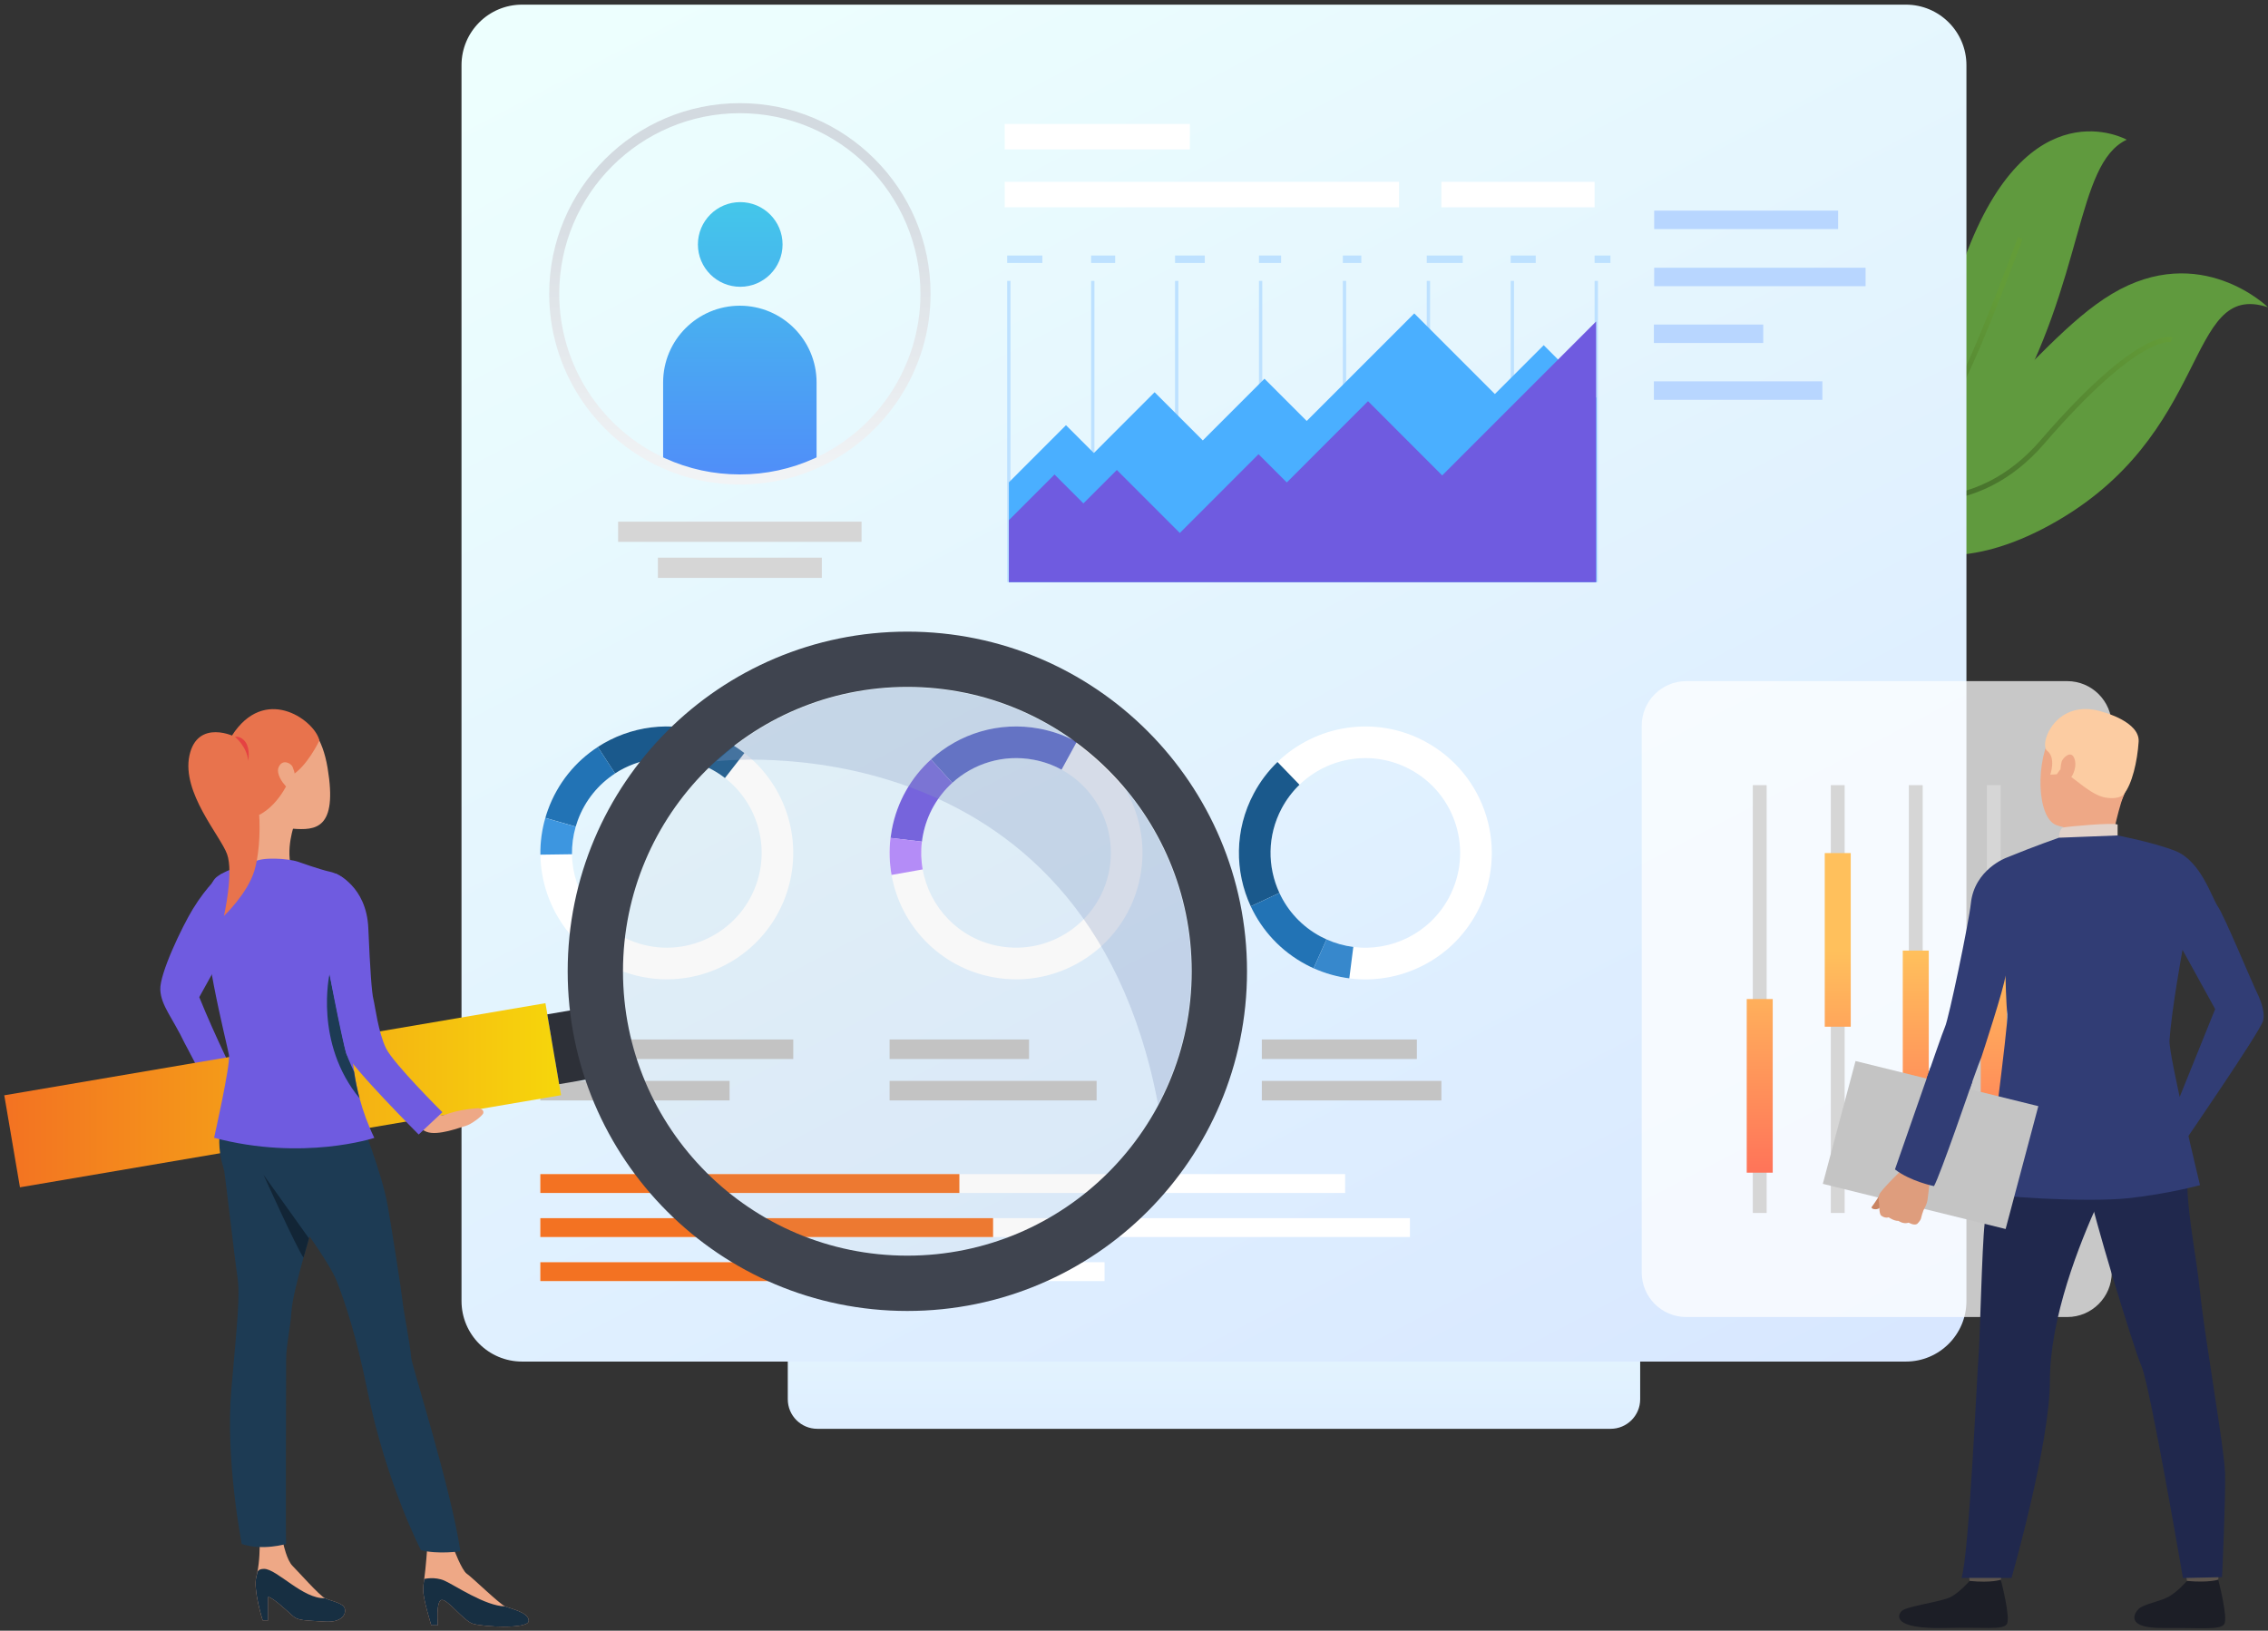 <svg width="477" height="343" viewBox="0 0 477 343" fill="none" xmlns="http://www.w3.org/2000/svg">
<rect x="0" y="0" width="477" height="343" fill="#333333" stroke="none"/>
<path d="M171.903 268.77H338.739C342.175 268.77 344.958 271.553 344.958 274.99V294.311C344.958 297.748 342.175 300.531 338.739 300.531H171.903C168.467 300.531 165.684 297.748 165.684 294.311V274.99C165.684 271.553 168.467 268.77 171.903 268.77Z" fill="url(#paint0_linear_771_1743)"/>
<path d="M382.128 103.86C381.266 103.561 380.795 103.352 380.795 103.352C381.23 103.198 381.692 103.008 382.182 102.772C388.882 99.562 400.73 88.382 413.205 54.318C426.586 17.76 447.283 29.384 447.283 29.384C436.486 34.516 438.462 58.806 422.316 86.787C408.373 110.95 387.558 105.737 382.128 103.86Z" fill="#609A3E"/>
<path d="M382.128 103.86C381.266 103.561 380.795 103.352 380.795 103.352C381.23 103.198 381.692 103.008 382.182 102.772C392.535 100.106 405.309 93.578 411.809 80.621C416.777 70.72 424.328 50.084 424.401 49.875L425.398 50.238C425.317 50.446 417.756 71.146 412.761 81.102C406.034 94.485 392.78 101.176 382.128 103.869V103.86Z" fill="url(#paint1_linear_771_1743)"/>
<path d="M430.964 110.524C397.738 128.604 383.605 102.11 382.535 99.988C382.49 99.898 382.472 99.852 382.472 99.852C383.46 100.016 384.439 100.133 385.4 100.188C410.974 102.056 426.214 72.561 444.173 61.816C462.803 50.673 477 64.636 477 64.636C459.34 58.806 465.559 91.692 430.964 110.524Z" fill="#609A3E"/>
<path d="M405.562 105.583C397.249 105.927 389.198 103.352 382.535 99.988C382.49 99.898 382.472 99.852 382.472 99.852C383.46 100.015 384.439 100.133 385.4 100.188C391.41 102.908 398.373 104.83 405.517 104.531C414.709 104.15 422.66 100.133 429.151 92.617C449.73 68.78 456.629 70.847 456.919 70.947L456.738 71.445L456.575 71.953C456.575 71.953 456.575 71.953 456.557 71.953C456.158 71.872 449.295 70.92 429.949 93.315C423.258 101.067 415.054 105.193 405.553 105.592L405.562 105.583Z" fill="url(#paint2_linear_771_1743)"/>
<path d="M400.839 0.977H109.803C102.768 0.977 97.065 6.681 97.065 13.716V273.648C97.065 280.683 102.768 286.387 109.803 286.387H400.839C407.874 286.387 413.576 280.683 413.576 273.648V13.716C413.576 6.681 407.874 0.977 400.839 0.977Z" fill="url(#paint3_linear_771_1743)"/>
<path d="M165.24 188.455C169.265 177.339 165.43 165.289 156.573 158.398C154.433 156.729 151.995 155.369 149.302 154.39C141.143 151.434 132.485 152.713 125.74 157.11C121.062 160.157 117.3 164.69 115.251 170.339C115.052 170.901 114.861 171.463 114.698 172.035C113.955 174.6 113.619 177.203 113.656 179.76C113.801 190.504 120.5 200.523 131.189 204.394C144.996 209.399 160.244 202.255 165.249 188.446L165.24 188.455ZM133.446 198.138C125.423 195.237 120.41 187.72 120.301 179.669C120.274 177.747 120.528 175.797 121.081 173.875C121.207 173.449 121.343 173.023 121.498 172.606C123.03 168.371 125.858 164.971 129.367 162.686C134.425 159.395 140.925 158.434 147.036 160.646C149.057 161.381 150.88 162.405 152.493 163.648C159.129 168.807 162.012 177.846 158.993 186.179C155.24 196.533 143.808 201.883 133.455 198.138H133.446Z" fill="white"/>
<path d="M129.357 162.686L125.722 157.11C132.476 152.722 141.134 151.443 149.284 154.39C151.976 155.369 154.415 156.729 156.555 158.398L152.466 163.647C150.861 162.396 149.03 161.372 147.008 160.646C140.898 158.434 134.407 159.395 129.339 162.686H129.357Z" fill="#1A598C"/>
<path d="M121.081 173.875L114.689 172.034C114.853 171.472 115.034 170.901 115.242 170.339C117.291 164.69 121.053 160.148 125.731 157.11L129.367 162.686C125.858 164.971 123.039 168.362 121.498 172.606C121.344 173.023 121.208 173.449 121.081 173.875Z" fill="#2273B5"/>
<path d="M113.647 179.769C113.61 177.212 113.946 174.609 114.689 172.043L121.08 173.884C120.527 175.806 120.274 177.756 120.301 179.678L113.647 179.769Z" fill="#3D96E0"/>
<path d="M239.823 184.32C242.008 172.705 236.287 161.426 226.442 156.049C224.058 154.753 221.438 153.792 218.618 153.266C210.096 151.661 201.756 154.318 195.791 159.731C191.657 163.484 188.674 168.562 187.559 174.474C187.45 175.063 187.36 175.652 187.287 176.232C186.97 178.889 187.051 181.509 187.505 184.03C189.372 194.602 197.595 203.424 208.773 205.528C223.205 208.248 237.103 198.746 239.823 184.311V184.32ZM210.006 198.991C201.62 197.413 195.464 190.803 194.059 182.869C193.724 180.984 193.66 179.016 193.905 177.021C193.959 176.577 194.023 176.142 194.105 175.698C194.939 171.273 197.178 167.456 200.278 164.645C204.748 160.583 211.003 158.588 217.385 159.794C219.498 160.193 221.465 160.909 223.251 161.879C230.63 165.905 234.927 174.365 233.286 183.078C231.247 193.895 220.821 201.022 210.006 198.981V198.991Z" fill="white"/>
<path d="M200.278 164.654L195.8 159.731C201.756 154.309 210.096 151.661 218.627 153.266C221.437 153.792 224.067 154.753 226.451 156.049L223.26 161.889C221.474 160.909 219.506 160.193 217.394 159.803C211.003 158.597 204.748 160.592 200.287 164.654H200.278Z" fill="#4B59C7"/>
<path d="M193.905 177.03L187.296 176.241C187.369 175.652 187.459 175.072 187.568 174.482C188.683 168.571 191.666 163.493 195.8 159.74L200.278 164.663C197.187 167.474 194.948 171.291 194.104 175.716C194.023 176.16 193.95 176.595 193.905 177.039V177.03Z" fill="#6F5BE0"/>
<path d="M187.505 184.03C187.06 181.509 186.97 178.889 187.287 176.232L193.897 177.021C193.652 179.007 193.725 180.974 194.051 182.869L187.496 184.03H187.505Z" fill="#B487FE"/>
<path d="M299.648 155.922C289.213 150.373 276.739 152.477 268.679 160.275C266.73 162.161 265.035 164.382 263.684 166.912C259.614 174.573 259.659 183.323 263.049 190.631C265.397 195.69 269.359 200.06 274.672 202.88C275.197 203.161 275.732 203.424 276.267 203.669C278.706 204.766 281.235 205.464 283.774 205.791C294.426 207.16 305.296 201.937 310.635 191.9C317.534 178.934 312.612 162.831 299.648 155.932V155.922ZM304.761 188.763C300.754 196.298 292.613 200.205 284.626 199.181C282.722 198.936 280.827 198.41 278.996 197.594C278.588 197.413 278.189 197.213 277.799 197.005C273.819 194.892 270.855 191.61 269.087 187.82C266.54 182.344 266.503 175.779 269.559 170.04C270.565 168.145 271.834 166.476 273.303 165.062C279.35 159.214 288.696 157.636 296.52 161.798C306.238 166.966 309.928 179.043 304.752 188.763H304.761Z" fill="white"/>
<path d="M269.087 187.82L263.05 190.631C259.659 183.323 259.605 174.573 263.684 166.912C265.026 164.382 266.721 162.16 268.679 160.275L273.303 165.062C271.843 166.476 270.565 168.145 269.559 170.04C266.504 175.779 266.54 182.344 269.087 187.82Z" fill="#1A598C"/>
<path d="M278.996 197.594L276.267 203.669C275.732 203.424 275.197 203.161 274.672 202.88C269.368 200.06 265.406 195.69 263.049 190.631L269.087 187.82C270.846 191.619 273.819 194.892 277.799 197.005C278.198 197.213 278.597 197.413 278.996 197.594Z" fill="#2273B5"/>
<path d="M283.774 205.782C281.235 205.455 278.706 204.757 276.267 203.66L278.996 197.585C280.827 198.41 282.722 198.936 284.626 199.172L283.783 205.773L283.774 205.782Z" fill="#3788CC"/>
<path d="M166.835 218.639H113.638V222.746H166.835V218.639Z" fill="#C4C4C4"/>
<path d="M153.445 227.352H113.638V231.459H153.445V227.352Z" fill="#C4C4C4"/>
<path d="M216.424 218.639H187.097V222.746H216.424V218.639Z" fill="#C4C4C4"/>
<path d="M230.639 227.352H187.097V231.459H230.639V227.352Z" fill="#C4C4C4"/>
<path d="M297.989 218.639H265.388V222.746H297.989V218.639Z" fill="#C4C4C4"/>
<path d="M303.147 227.352H265.388V231.459H303.147V227.352Z" fill="#C4C4C4"/>
<path d="M386.588 44.299H347.904V48.18H386.588V44.299Z" fill="#B8D6FF"/>
<path d="M392.362 56.313H347.904V60.193H392.362V56.313Z" fill="#B8D6FF"/>
<path d="M370.841 68.263H347.841V72.144H370.841V68.263Z" fill="#B8D6FF"/>
<path d="M383.279 80.213H347.841V84.094H383.279V80.213Z" fill="#B8D6FF"/>
<path d="M282.903 246.955H113.638V250.926H282.903V246.955Z" fill="white"/>
<path d="M296.529 256.221H113.638V260.192H296.529V256.221Z" fill="white"/>
<path d="M232.308 265.488H113.638V269.459H232.308V265.488Z" fill="white"/>
<path d="M201.774 246.955H113.638V250.926H201.774V246.955Z" fill="#F37222"/>
<path d="M208.864 256.221H113.638V260.192H208.864V256.221Z" fill="#F37222"/>
<path d="M175.429 265.488H113.638V269.459H175.429V265.488Z" fill="#F37222"/>
<path d="M172.846 117.297H138.369V121.55H172.846V117.297Z" fill="#D6D6D6"/>
<path d="M181.204 109.726H130.001V113.97H181.204V109.726Z" fill="#D6D6D6"/>
<path d="M164.587 51.417C164.587 56.331 160.598 60.32 155.684 60.32C150.771 60.32 146.782 56.331 146.782 51.417C146.782 46.502 150.771 42.513 155.684 42.513C160.598 42.513 164.587 46.502 164.587 51.417Z" fill="url(#paint4_linear_771_1743)"/>
<path d="M171.74 80.44V97.368C166.826 99.608 161.359 100.85 155.603 100.85C149.846 100.85 144.379 99.608 139.466 97.368V80.44C139.466 71.527 146.691 64.301 155.603 64.301C164.514 64.301 171.74 71.527 171.74 80.44Z" fill="url(#paint5_linear_771_1743)"/>
<path d="M294.235 38.251H211.311V43.601H294.235V38.251Z" fill="white"/>
<path d="M335.375 38.251H303.147V43.601H335.375V38.251Z" fill="white"/>
<path d="M250.249 26.075H211.311V31.424H250.249V26.075Z" fill="white"/>
<path d="M212.526 59.078H211.828V122.429H212.526V59.078Z" fill="#BDE1FF"/>
<path d="M230.177 59.078H229.479V122.429H230.177V59.078Z" fill="#BDE1FF"/>
<path d="M247.828 59.078H247.13V122.429H247.828V59.078Z" fill="#BDE1FF"/>
<path d="M265.479 59.078H264.781V122.429H265.479V59.078Z" fill="#BDE1FF"/>
<path d="M283.121 59.078H282.423V122.429H283.121V59.078Z" fill="#BDE1FF"/>
<path d="M300.772 59.078H300.074V122.429H300.772V59.078Z" fill="#BDE1FF"/>
<path d="M318.423 59.078H317.725V122.429H318.423V59.078Z" fill="#BDE1FF"/>
<path d="M336.074 59.078H335.375V122.429H336.074V59.078Z" fill="#BDE1FF"/>
<path d="M212.182 101.457L224.194 89.434L230.05 95.292L242.833 82.498L252.968 92.635L265.941 79.66L274.826 88.546L297.445 65.924L314.397 82.879L324.669 72.606L335.72 83.659V122.438H212.182V101.457Z" fill="#4AAFFF"/>
<path d="M212.182 109.418L221.782 99.807L227.856 105.882L234.891 98.855L248.136 112.102L264.69 95.536L270.637 101.475L287.717 84.384L303.319 99.997L335.693 67.619V122.438H212.182V109.418Z" fill="#6F5BE0"/>
<path d="M219.226 53.747H211.828V55.315H219.226V53.747Z" fill="#BDE1FF"/>
<path d="M234.538 53.747H229.479V55.315H234.538V53.747Z" fill="#BDE1FF"/>
<path d="M253.386 53.747H247.13V55.315H253.386V53.747Z" fill="#BDE1FF"/>
<path d="M269.441 53.747H264.781V55.315H269.441V53.747Z" fill="#BDE1FF"/>
<path d="M286.313 53.747H282.423V55.315H286.313V53.747Z" fill="#BDE1FF"/>
<path d="M307.635 53.747H300.074V55.315H307.635V53.747Z" fill="#BDE1FF"/>
<path d="M322.993 53.747H317.725V55.315H322.993V53.747Z" fill="#BDE1FF"/>
<path d="M338.703 53.747H335.375V55.315H338.703V53.747Z" fill="#BDE1FF"/>
<path opacity="0.73" d="M354.649 143.265H434.772C439.939 143.265 444.137 147.463 444.137 152.631V267.655C444.137 272.823 439.939 277.021 434.772 277.021H354.649C349.482 277.021 345.284 272.823 345.284 267.655V152.631C345.284 147.463 349.482 143.265 354.649 143.265Z" fill="white"/>
<path d="M371.557 165.144H368.646V255.133H371.557V165.144Z" fill="#D6D6D6"/>
<path d="M387.966 165.144H385.055V255.133H387.966V165.144Z" fill="#D6D6D6"/>
<path d="M404.375 165.144H401.465V255.133H404.375V165.144Z" fill="#D6D6D6"/>
<path d="M420.784 165.144H417.873V255.133H420.784V165.144Z" fill="#D6D6D6"/>
<path d="M372.836 210.134H367.368V246.655H372.836V210.134Z" fill="url(#paint6_linear_771_1743)"/>
<path d="M389.245 179.433H383.777V215.955H389.245V179.433Z" fill="url(#paint7_linear_771_1743)"/>
<path d="M405.653 199.942H400.186V236.464H405.653V199.942Z" fill="url(#paint8_linear_771_1743)"/>
<path d="M422.054 195.708H416.586V232.239H422.054V195.708Z" fill="url(#paint9_linear_771_1743)"/>
<path d="M155.602 101.91C149.819 101.91 144.243 100.705 139.03 98.338C124.734 91.837 115.505 77.502 115.505 61.807C115.505 39.693 133.491 21.695 155.612 21.695C177.732 21.695 195.718 39.684 195.718 61.807C195.718 77.502 186.48 91.846 172.193 98.338C166.98 100.714 161.405 101.91 155.621 101.91H155.602ZM155.602 23.808C134.661 23.808 117.617 40.853 117.617 61.798C117.617 76.668 126.366 90.25 139.901 96.407C144.842 98.655 150.118 99.789 155.602 99.789C161.087 99.789 166.363 98.646 171.304 96.407C184.839 90.25 193.588 76.668 193.588 61.798C193.588 40.853 176.544 23.808 155.602 23.808Z" fill="url(#paint10_linear_771_1743)"/>
<path d="M47.694 199.281C47.694 199.281 55.118 182.452 46.506 183.84C46.506 183.84 43.569 186.27 40.559 191.202C38.274 194.947 33.533 204.848 33.714 208.203C33.886 211.548 36.271 214.051 38.845 219.428C38.845 219.428 44.194 229.41 44.421 230.616L50.078 227.678C50.078 227.678 45.291 218.131 41.91 209.735L47.703 199.263L47.694 199.281Z" fill="#6F5BE0"/>
<path d="M4.195 249.733L118.009 230.358L114.716 211.006L0.901 230.382L4.195 249.733Z" fill="url(#paint11_linear_771_1743)"/>
<path d="M117.602 228.037L123.68 227.002L121.178 212.316L115.1 213.352L117.602 228.037Z" fill="#2D3038"/>
<path d="M90.692 341.868H92.097C92.097 341.868 91.626 336.573 92.931 336.518C94.228 336.464 97.446 340.825 99.368 341.505C101.29 342.176 111.144 342.747 111.199 340.934C111.253 339.12 107.409 338.386 106.222 337.869C105.025 337.352 99.214 331.695 98.18 331.015C97.138 330.335 95.37 325.647 95.37 325.647L89.867 325.402C89.867 325.402 89.559 329.791 89.224 332.112C89.097 332.973 89.006 333.753 88.997 334.288C88.942 336.255 90.71 341.868 90.71 341.868H90.692Z" fill="#EEA886"/>
<path d="M55.236 340.825H56.406V335.893C57.376 335.974 60.648 339.066 61.664 339.964C62.679 340.861 64.066 340.816 68.327 341.088C72.588 341.36 72.987 338.812 72.316 337.942C71.645 337.071 69.46 336.691 68.327 336.146C67.194 335.602 62.715 330.552 61.519 329.355C60.322 328.158 59.597 324.74 59.597 324.74L54.611 325.175C54.611 325.175 54.647 328.304 54.076 330.933V330.951C54.03 331.178 53.976 331.395 53.913 331.604C53.169 334.333 55.236 340.807 55.236 340.807V340.825Z" fill="#EEA886"/>
<path d="M73.658 229.129C73.658 229.129 75.543 233.581 75.706 234.705C75.87 235.83 80.285 246.483 81.554 253.673C82.315 257.971 84.428 271.436 84.591 273.149C84.881 276.078 86.259 282.543 86.477 285.535C86.594 287.203 94.835 312.881 96.829 326.291C96.829 326.291 92.088 326.989 88.534 326.055C88.534 326.055 81.3 312.201 77.284 292.552C74.863 280.72 72.724 274.41 70.856 269.531C68.98 264.653 58.373 250.854 57.267 249.303C56.161 247.753 49.216 239.184 55.789 229.891C62.362 220.606 73.658 229.138 73.658 229.138V229.129Z" fill="#1D3B54"/>
<path d="M49.933 268.57C50.531 272.569 49.906 277.819 48.645 292.435C47.385 307.051 50.839 324.749 50.839 324.749C55.182 326.236 60.177 324.749 60.177 324.749C60.059 323.725 60.177 289.125 60.177 286.042C60.177 282.96 61.065 279.46 61.292 275.924C61.446 273.512 62.57 269.069 63.83 264.527C64.211 263.166 64.601 261.797 64.982 260.474C65.199 259.73 65.408 259.005 65.607 258.298C67.384 252.132 69.778 228.322 69.778 228.322C69.778 228.322 56.523 217.65 50.078 227.697C43.623 237.743 46.941 245.051 47.168 246.311C47.394 247.571 49.334 264.581 49.942 268.579L49.933 268.57Z" fill="#1D3B54"/>
<path d="M55.426 247.1C55.526 247.327 62.135 261.988 63.83 264.527C64.211 263.167 64.601 261.797 64.982 260.474C64.982 260.474 55.653 247.417 55.426 247.1Z" fill="#122536"/>
<path d="M55.236 340.825H56.406V335.893C57.376 335.974 60.648 339.066 61.664 339.964C62.679 340.861 64.066 340.816 68.327 341.088C72.588 341.36 72.987 338.812 72.316 337.942C71.645 337.071 69.46 336.69 68.327 336.146C63.767 336.391 58.201 329.981 55.535 329.99C54.112 329.99 54.13 330.788 54.085 330.933V330.951C54.039 331.178 53.985 331.395 53.922 331.604C53.178 334.333 55.245 340.807 55.245 340.807L55.236 340.825Z" fill="#172F42"/>
<path d="M90.692 341.868H92.097C92.097 341.868 91.626 336.573 92.931 336.518C94.228 336.464 97.446 340.825 99.368 341.505C101.29 342.176 111.144 342.747 111.199 340.934C111.253 339.12 107.409 338.386 106.222 337.869C102.151 337.86 95.542 333.381 93.493 332.474C91.445 331.568 89.224 332.112 89.224 332.112C89.097 332.973 89.006 333.753 88.997 334.288C88.942 336.255 90.71 341.868 90.71 341.868H90.692Z" fill="#172F42"/>
<path d="M61.963 173.231C61.963 173.231 59.851 178.826 61.492 183.151C61.492 183.151 53.74 182.643 53.441 181.745C53.151 180.839 53.749 172.461 52.689 169.976C51.619 167.501 61.963 173.231 61.963 173.231Z" fill="#EEA886"/>
<path d="M62.706 181.265C62.706 181.265 67.284 182.897 69.361 183.35C71.427 183.803 75.761 185.853 75.407 193.578C75.054 201.303 73.766 208.003 73.295 211.322C72.824 214.64 73.123 223.091 73.884 227.189C73.884 227.189 62.906 229.963 49.978 227.189C49.978 227.189 52.272 220.189 52.208 218.376C52.154 216.562 44.575 201.656 44.221 199.308C43.868 196.95 42.345 186.578 45.808 184.284C49.271 181.99 52.09 182.289 53.559 181.265C55.028 180.24 60.567 180.53 62.706 181.265Z" fill="#6F5BE0"/>
<path d="M45.028 239.32C63.794 244.298 78.725 239.338 78.725 239.338C77.365 236.537 76.359 233.744 75.634 231.042C75.117 229.129 74.746 227.27 74.483 225.475C72.96 215.248 74.945 207.423 74.945 207.423C72.778 189.597 45.808 184.275 43.65 189.924C41.492 195.572 47.839 219.863 48.156 221.939C48.482 224.024 45.028 239.311 45.028 239.311V239.32Z" fill="#6F5BE0"/>
<path d="M55.2 150.791C58.319 149.721 66.741 148.587 68.898 161.517C71.056 174.446 66.36 174.673 61.528 174.301C56.696 173.929 49.144 165.207 48.564 162.55C47.984 159.894 46.306 153.837 55.2 150.791Z" fill="#EEA886"/>
<path d="M67.167 155.759C67.167 155.759 64.592 161.263 61.22 163.185C61.22 163.185 59.107 169.033 54.529 171.4C54.529 171.4 42.381 163.348 49.425 153.783C56.478 144.217 66.369 151.833 67.167 155.759Z" fill="#E8734D"/>
<path d="M61.519 161.272C61.247 160.601 59.425 159.504 58.609 161.354C57.792 163.203 60.721 166.449 61.528 166.277C62.335 166.105 62.562 163.829 61.528 161.272H61.519Z" fill="#EEA886"/>
<path d="M49.833 155.261C49.57 154.843 41.52 151.117 39.843 158.905C38.165 166.694 46.325 175.743 47.748 179.633C49.171 183.522 47.104 192.653 47.104 192.653C47.104 192.653 52.009 188.01 53.495 183.16C55.127 177.828 55.671 164.382 49.824 155.261H49.833Z" fill="#E8734D"/>
<path d="M49.425 154.988C49.425 154.988 51.891 156.938 52.209 160.012C52.209 160.012 52.671 157.609 51.674 156.149C50.676 154.68 49.425 154.988 49.425 154.988Z" fill="#E54242"/>
<path d="M75.635 231.042C75.118 229.129 74.746 227.27 74.483 225.475C74.483 225.475 73.25 222.846 72.833 221.585C72.416 220.325 69.306 204.875 69.306 204.875C69.306 204.875 66.015 219.391 75.644 231.042H75.635Z" fill="#1D3B54"/>
<path d="M89.45 231.94C89.45 231.94 91.871 234.343 92.65 234.587C93.43 234.832 94.944 233.499 100.501 233.082C100.991 233.046 101.843 233.481 101.643 234.134C101.444 234.778 99.023 236.528 97.99 236.8C96.957 237.063 92.07 239.003 89.695 238.051C87.32 237.099 85.697 234.071 85.697 234.071L89.459 231.94H89.45Z" fill="#EEA886"/>
<path d="M70.657 183.767C70.657 183.767 77.085 186.315 77.465 195.246C77.846 204.177 78.191 208.837 78.544 210.215C78.888 211.594 79.559 217.133 81.173 220.47C82.742 223.707 93.04 233.944 93.04 233.944L88.054 238.631C88.054 238.631 73.703 224.224 72.833 221.594C71.962 218.965 68.372 200.632 68.091 197.54C67.865 195.046 64.574 183.948 70.666 183.767H70.657Z" fill="#6F5BE0"/>
<path opacity="0.1" d="M253.041 204.295C253.041 238.659 225.182 266.521 190.823 266.521C156.464 266.521 128.605 238.659 128.605 204.295C128.605 169.931 156.464 142.068 190.823 142.068C225.182 142.068 253.041 169.931 253.041 204.295Z" fill="#B8B8B8"/>
<path opacity="0.3" d="M150.644 160.129C150.644 160.129 228.128 150.528 243.567 232.311C248.009 223.961 250.53 214.422 250.53 204.295C250.53 171.318 223.795 144.58 190.823 144.58C175.348 144.58 161.251 150.464 150.644 160.129Z" fill="#869AC2"/>
<path d="M190.832 132.856C151.378 132.856 119.394 164.844 119.394 204.295C119.394 243.745 151.378 275.742 190.832 275.742C230.286 275.742 262.27 243.754 262.27 204.295C262.27 164.835 230.286 132.856 190.832 132.856ZM190.832 264.109C157.806 264.109 131.025 237.335 131.025 204.295C131.025 171.255 157.797 144.48 190.832 144.48C223.867 144.48 250.638 171.255 250.638 204.295C250.638 237.335 223.867 264.109 190.832 264.109Z" fill="#3F444F"/>
<path d="M459.376 328.512C459.376 328.512 459.956 332.429 460.029 333.018C460.101 333.608 466.484 332.674 466.484 332.674L467 328.013C467 328.013 460.174 327.968 459.376 328.521V328.512Z" fill="#5C544D"/>
<path d="M459.966 332.52C459.966 332.52 457.944 334.877 455.986 335.911C454.028 336.935 450.954 337.343 449.803 338.413C448.969 339.184 446.766 342.493 454.88 342.421C463.003 342.357 466.919 342.892 467.789 341.623C468.66 340.353 466.529 332.266 466.529 332.266C466.529 332.266 464.607 332.937 459.966 332.529V332.52Z" fill="#1C1E26"/>
<path d="M413.667 328.512C413.667 328.512 414.247 332.429 414.32 333.018C414.392 333.608 420.774 332.674 420.774 332.674L421.291 328.013C421.291 328.013 414.465 327.968 413.667 328.521V328.512Z" fill="#5C544D"/>
<path d="M414.247 332.52C414.247 332.52 412.226 334.877 410.267 335.911C408.309 336.935 401.12 337.788 399.96 338.848C399.126 339.619 397.739 342.711 409.161 342.421C417.275 342.212 421.201 342.892 422.062 341.623C422.932 340.353 420.802 332.266 420.802 332.266C420.802 332.266 418.989 332.982 414.238 332.529L414.247 332.52Z" fill="#1C1E26"/>
<path d="M457.11 227.434C457.11 227.434 460.509 237.153 460.056 245.522C459.612 253.891 461.815 263.058 462.712 271.807C463.719 281.554 467.825 304.639 467.97 309.861C468.115 315.075 467.336 331.731 467.336 331.731L459.113 331.912C459.113 331.912 452.205 291.555 450.419 287.439C448.633 283.322 439.758 253.964 439.459 250.672C439.16 247.381 457.11 227.443 457.11 227.443V227.434Z" fill="#20284D"/>
<path d="M422.533 229.156C422.533 229.156 418.019 252.105 417.42 257.228C416.822 262.351 416.423 282.026 416.124 285.226C415.825 288.427 414.139 327.134 412.543 331.894H423.059C423.059 331.894 431.128 303.75 431.128 290.44C431.128 277.13 437.365 261.498 441.39 252.712C445.415 243.926 454.626 243.718 457.101 227.425C457.101 227.425 425.879 223.988 422.524 229.156H422.533Z" fill="#20284D"/>
<path d="M443.91 150.736C443.91 150.736 435.624 147.753 431.798 153.828C427.973 159.903 428.344 172.071 432.524 173.567C436.703 175.063 442.976 174.283 445.116 170.475C447.255 166.676 449.186 161.172 449.096 157.5C449.005 153.828 446.086 151.788 443.91 150.727V150.736Z" fill="#EEA886"/>
<path d="M433.911 173.195C433.911 173.195 434.246 175.289 433.693 176.323C433.14 177.357 444.119 177.384 444.119 177.384C444.119 177.384 445.007 171.781 446.703 167.038C448.389 162.296 433.92 173.204 433.92 173.204L433.911 173.195Z" fill="#EEA886"/>
<path d="M446.703 167.029C446.703 167.029 445.941 168.235 442.85 167.764C439.758 167.292 435.987 163.33 434.691 162.895C433.403 162.46 433.385 161.725 433.385 161.725L432.578 162.859L431.209 162.94C431.209 162.94 432.46 159.395 430.575 157.944C428.689 156.503 432.533 146.466 442.451 149.811C442.451 149.811 450.066 151.833 449.794 156.004C449.522 160.175 448.407 164.935 446.703 167.011V167.029Z" fill="#FCCCA2"/>
<path d="M433.041 176.196C433.041 176.196 433.077 174.229 434.001 174.038C434.926 173.848 444.228 172.986 445.37 173.422V175.716C445.37 175.716 443.176 177.012 433.041 176.196Z" fill="#E2D2CA"/>
<path d="M433.593 160.22C433.766 159.522 435.615 157.518 436.323 159.658C437.03 161.798 435.253 164.681 434.264 164.436C433.276 164.192 433.158 161.997 433.593 160.22Z" fill="#EEA886"/>
<path d="M433.04 176.196C433.04 176.196 427.936 177.964 422.034 180.385C422.034 180.385 415.235 182.833 414.501 190.06C414.111 193.895 409.868 214.259 409.07 215.982C408.273 217.705 398.872 245.386 398.536 245.966C398.201 246.538 406.215 249.747 406.741 249.484C407.266 249.231 415.843 224.233 416.713 222.383C416.713 222.383 421.654 207.396 421.781 205.165C421.781 205.165 421.926 211.53 422.189 213.316C422.451 215.103 417.801 249.802 417.928 250.763C418.064 251.724 439.087 252.939 447.5 252.041C455.913 251.144 462.703 249.285 462.703 249.285C462.703 249.285 456.085 221.903 456.285 218.865C456.729 212.246 459.022 199.788 459.022 199.788L465.885 212.246L457.101 234.007L459.113 240.626C459.113 240.626 475.431 216.871 475.966 214.704C476.492 212.537 475.168 209.771 474.307 207.985C473.446 206.199 467.789 192.598 466.465 190.685C465.142 188.772 462.903 181.101 457.49 178.971C452.967 177.185 445.37 175.725 445.37 175.725L433.04 176.205V176.196Z" fill="#313D75"/>
<path d="M421.817 258.506L383.369 249.004L390.25 223.172L428.698 232.665L421.817 258.506Z" fill="#C4C4C4"/>
<path d="M395.191 251.606C395.191 251.606 394.094 253.32 393.695 253.8C393.296 254.29 394.684 254.598 395.273 254.099C395.871 253.61 395.191 251.606 395.191 251.606Z" fill="#C98462"/>
<path d="M403.205 257.445C403.205 257.445 403.858 256.792 403.994 256.375C403.994 256.375 404.184 255.596 404.356 255.052C404.411 254.879 404.465 254.725 404.511 254.634C404.692 254.245 405.218 253.438 405.39 252.386C405.562 251.334 406.043 246.592 406.043 246.592L403.06 245.867L400.667 245.377C400.667 245.377 395.499 250.346 395.218 251.307C395.191 251.398 395.173 251.497 395.155 251.588C395.001 252.431 395.254 253.111 395.227 253.565C395.227 253.728 395.245 255.378 395.644 255.686C396.197 256.112 396.759 256.194 397.222 256.049C397.222 256.049 398.346 256.847 399.28 256.792C399.28 256.792 400.286 257.554 401.437 257.173C401.437 257.173 402.552 257.835 403.205 257.436V257.445Z" fill="#DE9D7D"/>
<path d="M414.827 227.488C414.827 227.488 408.001 247.39 406.75 249.484C406.75 249.484 401.745 248.469 398.545 245.966L406.033 224.478L414.827 227.488Z" fill="#313D75"/>
<defs>
<linearGradient id="paint0_linear_771_1743" x1="255.325" y1="329.11" x2="255.325" y2="251.824" gradientUnits="userSpaceOnUse">
<stop stop-color="#D5E4FF"/>
<stop offset="1" stop-color="#EDFFFE"/>
</linearGradient>
<linearGradient id="paint1_linear_771_1743" x1="384.579" y1="111.496" x2="416.713" y2="59.838" gradientUnits="userSpaceOnUse">
<stop stop-color="#3C6127"/>
<stop offset="1" stop-color="#639C38"/>
</linearGradient>
<linearGradient id="paint2_linear_771_1743" x1="389.817" y1="109.48" x2="449.685" y2="62.104" gradientUnits="userSpaceOnUse">
<stop stop-color="#3C6127"/>
<stop offset="1" stop-color="#639C38"/>
</linearGradient>
<linearGradient id="paint3_linear_771_1743" x1="366.806" y1="356.701" x2="170.11" y2="-19.029" gradientUnits="userSpaceOnUse">
<stop stop-color="#D5E4FF"/>
<stop offset="1" stop-color="#EDFFFE"/>
</linearGradient>
<linearGradient id="paint4_linear_771_1743" x1="155.684" y1="27.97" x2="155.684" y2="123.272" gradientUnits="userSpaceOnUse">
<stop stop-color="#40D5E6"/>
<stop offset="1" stop-color="#5577FF"/>
</linearGradient>
<linearGradient id="paint5_linear_771_1743" x1="155.603" y1="27.97" x2="155.603" y2="123.272" gradientUnits="userSpaceOnUse">
<stop stop-color="#40D5E6"/>
<stop offset="1" stop-color="#5577FF"/>
</linearGradient>
<linearGradient id="paint6_linear_771_1743" x1="370.098" y1="200.078" x2="370.098" y2="282.887" gradientUnits="userSpaceOnUse">
<stop stop-color="#FFC05C"/>
<stop offset="1" stop-color="#FF3857"/>
</linearGradient>
<linearGradient id="paint7_linear_771_1743" x1="386.507" y1="200.079" x2="386.507" y2="282.887" gradientUnits="userSpaceOnUse">
<stop stop-color="#FFC05C"/>
<stop offset="1" stop-color="#FF3857"/>
</linearGradient>
<linearGradient id="paint8_linear_771_1743" x1="402.915" y1="200.078" x2="402.915" y2="282.887" gradientUnits="userSpaceOnUse">
<stop stop-color="#FFC05C"/>
<stop offset="1" stop-color="#FF3857"/>
</linearGradient>
<linearGradient id="paint9_linear_771_1743" x1="419.324" y1="200.079" x2="419.324" y2="282.887" gradientUnits="userSpaceOnUse">
<stop stop-color="#FFC05C"/>
<stop offset="1" stop-color="#FF3857"/>
</linearGradient>
<linearGradient id="paint10_linear_771_1743" x1="155.603" y1="35.558" x2="155.603" y2="129.791" gradientUnits="userSpaceOnUse">
<stop stop-color="#D3DAE0"/>
<stop offset="1" stop-color="white"/>
</linearGradient>
<linearGradient id="paint11_linear_771_1743" x1="0.919" y1="230.456" x2="118.03" y2="230.456" gradientUnits="userSpaceOnUse">
<stop stop-color="#FF9F55"/>
<stop offset="0" stop-color="#F37222"/>
<stop offset="1" stop-color="#F6D60B"/>
</linearGradient>
</defs>
</svg>
